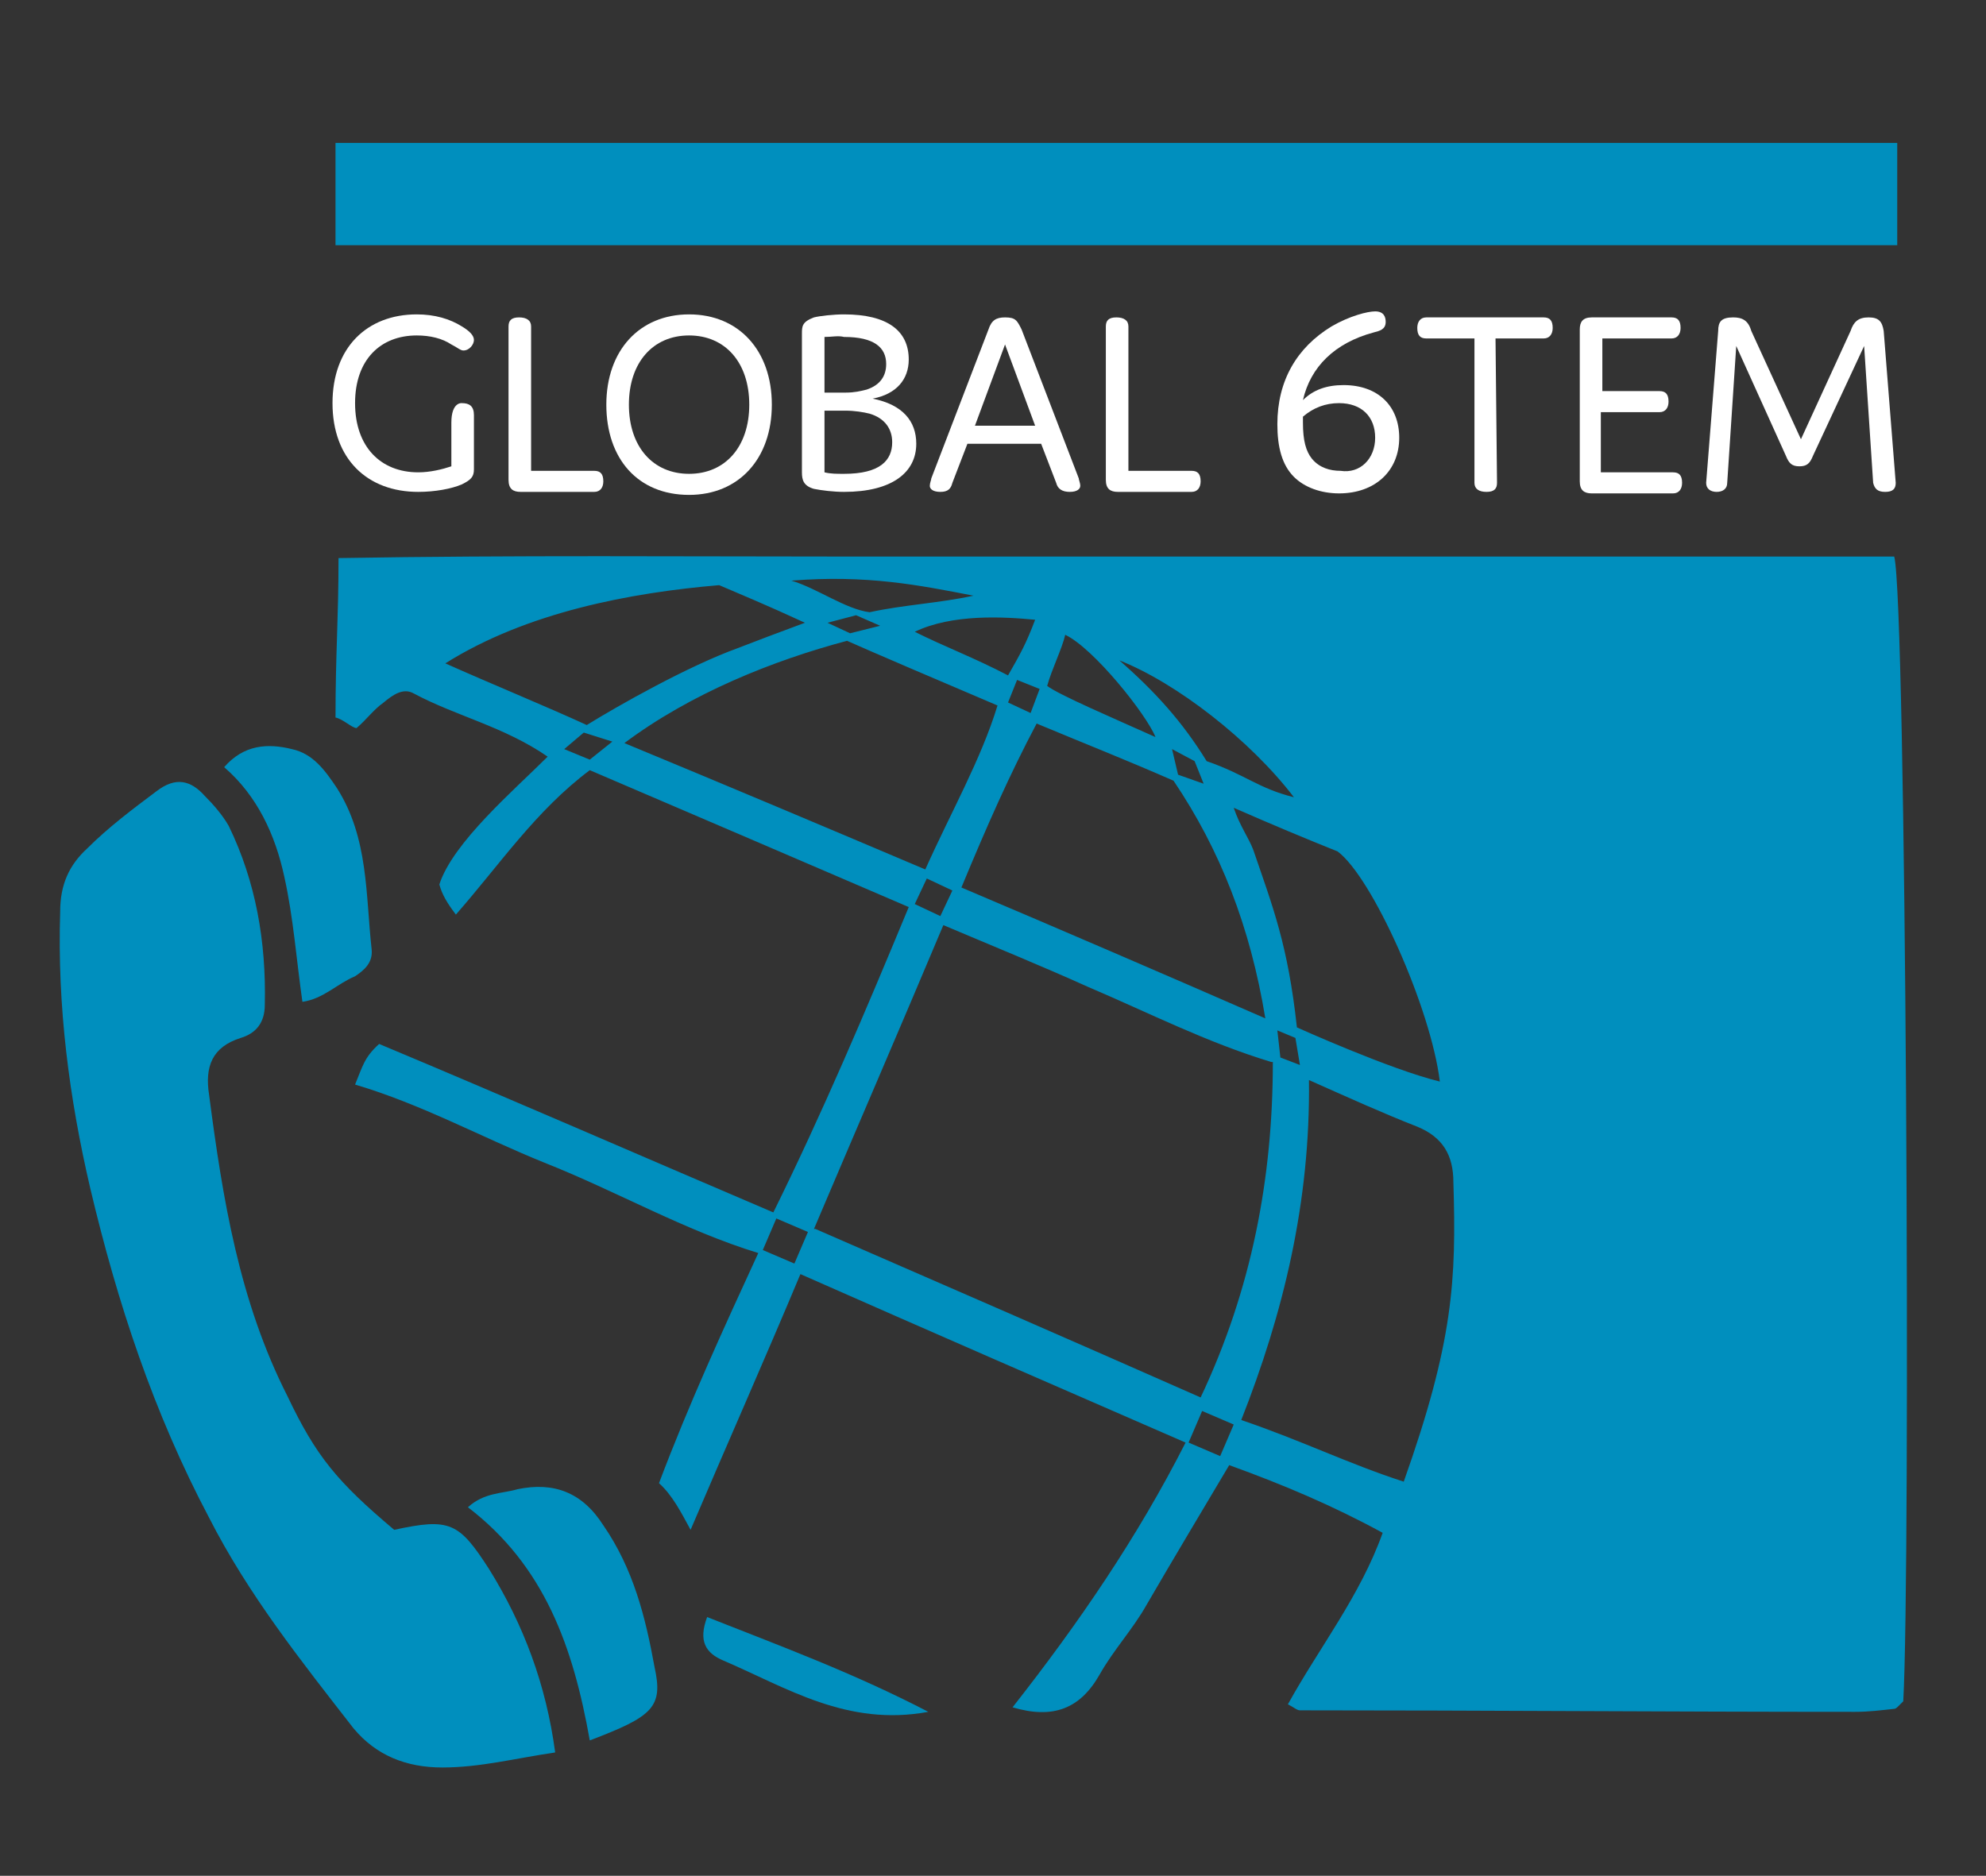 <?xml version="1.0" encoding="utf-8"?>
<!-- Generator: Adobe Illustrator 26.0.1, SVG Export Plug-In . SVG Version: 6.00 Build 0)  -->
<svg version="1.1" id="Capa_1" xmlns="http://www.w3.org/2000/svg" xmlns:xlink="http://www.w3.org/1999/xlink" x="0px" y="0px"
	 viewBox="0 0 132 124.7" style="enable-background:new 0 0 132 124.7;" xml:space="preserve">
<rect x="0" y="0" width="132" height="124.7" fill="#333333" stroke="none"/>
<style type="text/css">
	.st0{fill:#008FBE;}
	.st1{fill:#FFFFFF;}
</style>
<g>
	<path class="st0" d="M125.9,37c-11.3,0-22.7,0-34.2,0c-11.6,0-23.1,0-34.7,0c-11.4,0-22.8-0.1-34.5,0.1c0,4.1-0.2,6.3-0.2,10.6
		c0.5,0.1,1.1,0.7,1.4,0.7c0.7-0.6,1.1-1.2,1.8-1.7c0.6-0.5,1.3-1,2-0.6c2.8,1.5,6,2.2,8.9,4.2c-2.2,2.2-6.3,5.7-7.2,8.5
		c0.2,0.7,0.5,1.2,1.1,2c2.9-3.3,5.3-6.9,8.9-9.6c7,3,14,6,21.2,9.1c-2.9,7-5.7,13.6-9,20.3c-8.9-3.8-17.6-7.6-26.2-11.2
		c-1,0.9-1.1,1.5-1.6,2.7c4.4,1.3,8.4,3.5,12.6,5.2c4.8,1.9,9.3,4.5,14.2,6c-2.3,5-4.6,10-6.6,15.3c0.9,0.8,1.5,2,2.1,3.1
		c2.3-5.4,5-11.5,7.3-17c8.6,3.8,17.1,7.5,25.6,11.2c-3.2,6.3-7.1,12-11.5,17.6c2.7,0.8,4.5,0.1,5.8-2.2c0.9-1.6,2.2-3,3.1-4.6
		c1.8-3.1,3.6-6.1,5.5-9.3c3.6,1.3,6.9,2.7,10.2,4.5c-1.5,4.2-4.2,7.6-6.3,11.4c0.4,0.2,0.6,0.4,0.8,0.4c12.3,0,24.6,0.1,36.9,0.1
		c0.9,0,1.7-0.1,2.6-0.2c0.1,0,0.2-0.1,0.3-0.2c0.1-0.1,0.2-0.2,0.3-0.3C127,104.3,126.7,39.9,125.9,37z M95.7,71.9
		c-3.3-0.8-9.5-3.6-9.5-3.6c-0.6-5.5-1.6-8-2.9-11.8c-0.3-0.8-0.9-1.6-1.3-2.8c2.5,1.1,4.9,2.1,6.9,2.9C91.2,58.3,95.1,67,95.7,71.9
		z M86.4,70.8l-1.3-0.5l-0.2-1.8l1.2,0.5L86.4,70.8z M78,51.9c3.1,4.6,5.1,9.7,6.1,15.8C77,64.6,70.5,61.8,63.9,59
		c1.7-4.1,3.2-7.5,5-10.9C72.5,49.6,74.8,50.5,78,51.9z M77.9,49.8l1.5,0.8l0.6,1.5l-1.7-0.6L77.9,49.8z M86,53
		c-2.4-0.6-3.2-1.5-5.8-2.4c-1.6-2.6-3.4-4.6-5.8-6.7C78.2,45.4,83.1,49.2,86,53z M70.8,42.2c1.9,0.9,5.4,5.3,6,6.8
		c-2.9-1.3-6.4-2.8-7.2-3.4C69.9,44.5,70.6,43.1,70.8,42.2z M68.5,47.4L67,46.7l0.6-1.5l1.5,0.6L68.5,47.4z M68.8,41.2
		c-0.6,1.6-1,2.3-1.8,3.7c-2.3-1.2-4.2-1.9-6.2-2.9C63.3,40.8,66.7,41,68.8,41.2z M64.7,39.6c-2.3,0.5-4.6,0.6-6.9,1.1
		c-1.6-0.2-3.5-1.6-5.2-2.1C57.6,38.2,61.1,38.9,64.7,39.6z M58.5,41.6l-2,0.5L55,41.4l1.9-0.5L58.5,41.6z M29.6,44.1
		c5.4-3.4,12.3-4.7,18.2-5.2c1.4,0.6,3.1,1.3,5.7,2.5c-1.9,0.7-3.2,1.2-4.5,1.7c-3.3,1.2-7.9,3.8-10,5.1
		C36.4,47,32.5,45.4,29.6,44.1z M39.2,50.5l-1.7-0.7l1.3-1.1l1.9,0.6L39.2,50.5z M41.5,49.4c4.4-3.3,9.9-5.5,14.8-6.8
		c1.1,0.5,6.7,2.9,10,4.3c-1.1,3.6-3.1,7.1-4.8,10.9C54.9,55,48.5,52.3,41.5,49.4z M63.3,59.2l-0.8,1.7l-1.7-0.8l0.8-1.7L63.3,59.2z
		 M52.8,84l-2.1-0.9l0.9-2.1l2.1,0.9L52.8,84z M54.2,81.7L54.2,81.7h-0.1c2.8-6.6,5.7-13.3,8.6-20.2c3.3,1.4,6.5,2.7,9.6,4.1
		c4,1.7,7.9,3.7,12.2,5h0.1c0,7.7-1.4,15.1-4.8,22.3C71.2,89.1,62.7,85.4,54.2,81.7z M81.1,96.8L79,95.9l0.9-2.1l2.1,0.9L81.1,96.8z
		 M93.3,98.5c-3.7-1.2-6.7-2.7-10.8-4.1c2.8-7.1,4.6-14.5,4.5-22.6c2.7,1.2,4.9,2.2,7.2,3.1c1.7,0.7,2.4,1.9,2.4,3.7
		C96.8,85.1,96.6,89.2,93.3,98.5z"/>
	<path class="st0" d="M26.2,101.7c3.7-0.8,4.3-0.5,6.3,2.6c2.3,3.7,3.8,7.7,4.4,12.2c-2.7,0.4-5,1-7.5,1c-2.4,0-4.4-0.8-5.9-2.6
		c-3.5-4.5-7-8.9-9.6-14C10.2,93.9,7.8,86.6,6,79c-1.4-6-2.2-12.1-2-18.4c0-1.8,0.6-3.1,1.8-4.2c1.4-1.4,3-2.6,4.6-3.8
		c1.3-1,2.3-0.7,3.2,0.3c0.6,0.6,1.2,1.3,1.6,2c1.8,3.7,2.5,7.7,2.4,11.9c0,1.2-0.6,1.9-1.6,2.2c-1.9,0.6-2.4,1.9-2.1,3.8
		c0.9,6.9,2,13.7,5.2,20C21,96.8,22.4,98.5,26.2,101.7z"/>
	<path class="st0" d="M39.2,115.7c-1.1-6.2-3-11.6-8.1-15.5c1.1-1,2.3-0.9,3.3-1.2c2.4-0.5,4.3,0.2,5.7,2.4c2,2.9,2.8,6.1,3.4,9.4
		C44.1,113.5,43.4,114.1,39.2,115.7z"/>
	<path class="st0" d="M20.1,66.6c-0.4-2.8-0.6-5.6-1.2-8.3c-0.6-2.8-1.8-5.4-4-7.3c1.3-1.5,2.9-1.6,4.5-1.2c1.4,0.3,2.2,1.4,3,2.6
		c2.1,3.3,1.9,7.1,2.3,10.7c0.1,0.9-0.5,1.4-1.1,1.8C22.4,65.4,21.5,66.4,20.1,66.6z"/>
	<path class="st0" d="M61.7,113.8c-5.4,1-9.4-1.6-13.6-3.4c-1.2-0.5-1.7-1.3-1.1-2.9C51.8,109.4,56.7,111.2,61.7,113.8z"/>
	<path class="st0" d="M99.9,50.8c-0.1,0.1-0.2,0.2-0.3,0.2c-0.3,0-0.4-0.2-0.2-0.4c0.1-0.1,0.2-0.1,0.3,0
		C99.8,50.6,99.8,50.7,99.9,50.8z"/>
</g>
<rect x="22.3" y="9.5" class="st0" width="103.8" height="6.8"/>
<g>
	<path class="st1" d="M30.7,26.8c0.5,0,0.8,0.2,0.8,0.8v3.6c0,0.5-0.2,0.7-0.8,1c-0.7,0.3-1.8,0.5-2.9,0.5c-3.4,0-5.7-2.2-5.7-5.9
		s2.3-5.9,5.6-5.9c1.2,0,2.2,0.3,3,0.8c0.5,0.3,0.8,0.6,0.8,0.9s-0.3,0.7-0.7,0.7c-0.2,0-0.4-0.2-0.8-0.4c-0.6-0.4-1.4-0.6-2.3-0.6
		c-2.4,0-4.1,1.6-4.1,4.5s1.7,4.6,4.2,4.6c0.8,0,1.6-0.2,2.2-0.4c0,0,0-1.5,0-2.9S30.7,26.8,30.7,26.8z"/>
	<path class="st1" d="M39.5,31.3c0.4,0,0.6,0.2,0.6,0.7c0,0.4-0.2,0.7-0.6,0.7h-4.9c-0.5,0-0.8-0.2-0.8-0.8V21.7
		c0-0.4,0.2-0.6,0.7-0.6s0.8,0.2,0.8,0.6v9.6C35.3,31.3,39.5,31.3,39.5,31.3z"/>
	<path class="st1" d="M45.8,20.9c3.3,0,5.5,2.4,5.5,6s-2.2,6-5.5,6c-3.4,0-5.5-2.4-5.5-6S42.5,20.9,45.8,20.9z M45.8,31.5
		c2.4,0,4-1.8,4-4.6s-1.6-4.6-4-4.6s-4,1.8-4,4.6S43.4,31.5,45.8,31.5z"/>
	<path class="st1" d="M60.9,29.5c0,1.9-1.6,3.2-4.8,3.2c-0.7,0-1.5-0.1-2-0.2c-0.7-0.2-0.8-0.6-0.8-1.1v-9.2c0-0.5,0-0.8,0.8-1.1
		c0.4-0.1,1.3-0.2,2-0.2c2.9,0,4.3,1.1,4.3,3c0,1.3-0.8,2.3-2.4,2.6C60,26.9,60.9,28,60.9,29.5z M54.8,22.4v3.7h1.4
		c0.6,0,1-0.1,1.4-0.2c0.9-0.3,1.3-0.9,1.3-1.7c0-1.1-0.8-1.8-2.8-1.8C55.7,22.3,55.3,22.4,54.8,22.4z M59.3,29.4
		c0-0.9-0.5-1.6-1.5-1.9c-0.4-0.1-1-0.2-1.6-0.2h-1.4v4.1c0.4,0.1,0.8,0.1,1.3,0.1C58.5,31.5,59.3,30.6,59.3,29.4z"/>
	<path class="st1" d="M71.8,32.3c0,0.2-0.2,0.4-0.7,0.4s-0.8-0.2-0.9-0.6l-1-2.6h-4.9l-1,2.6c-0.1,0.4-0.3,0.6-0.8,0.6
		s-0.7-0.2-0.7-0.4s0.1-0.4,0.1-0.5l3.8-9.9c0.2-0.6,0.5-0.8,1.1-0.8c0.7,0,0.8,0.2,1.1,0.8l3.8,9.9C71.7,31.9,71.8,32.1,71.8,32.3z
		 M68.8,28.3l-2-5.4l-2,5.4H68.8z"/>
	<path class="st1" d="M79.2,31.3c0.4,0,0.6,0.2,0.6,0.7c0,0.4-0.2,0.7-0.6,0.7h-4.9c-0.5,0-0.8-0.2-0.8-0.8V21.7
		c0-0.4,0.2-0.6,0.7-0.6s0.8,0.2,0.8,0.6v9.6C75,31.3,79.2,31.3,79.2,31.3z"/>
	<path class="st1" d="M93,29.1c0,2.2-1.6,3.7-4,3.7c-1.2,0-2.3-0.4-3-1.1c-0.8-0.8-1.1-2-1.1-3.5c0-2.9,1.3-5.1,3.6-6.5
		c1.2-0.7,2.4-1,2.9-1c0.6,0,0.7,0.4,0.7,0.7c0,0.5-0.4,0.6-0.8,0.7c-2.6,0.7-4.2,2.3-4.7,4.5c0.7-0.7,1.6-1,2.7-1
		C91.6,25.6,93,27,93,29.1z M91.4,29.1c0-1.4-0.9-2.3-2.4-2.3c-0.9,0-1.7,0.3-2.4,0.9c0,0.1,0,0.3,0,0.4c0,1.2,0.2,1.9,0.6,2.4
		c0.5,0.6,1.2,0.8,1.9,0.8C90.4,31.5,91.4,30.5,91.4,29.1z"/>
	<path class="st1" d="M99.5,32.1c0,0.4-0.2,0.6-0.7,0.6S98,32.5,98,32.1v-9.6h-3.2c-0.4,0-0.6-0.2-0.6-0.7c0-0.4,0.2-0.7,0.6-0.7
		h7.8c0.4,0,0.6,0.2,0.6,0.7c0,0.4-0.2,0.7-0.6,0.7h-3.2L99.5,32.1L99.5,32.1z"/>
	<path class="st1" d="M110.3,26c0.4,0,0.6,0.2,0.6,0.7c0,0.4-0.2,0.7-0.6,0.7h-3.9v4h4.8c0.4,0,0.6,0.2,0.6,0.7
		c0,0.4-0.2,0.7-0.6,0.7h-5.4c-0.5,0-0.8-0.2-0.8-0.8V21.9c0-0.5,0.2-0.8,0.8-0.8h5.3c0.4,0,0.6,0.2,0.6,0.7c0,0.4-0.2,0.7-0.6,0.7
		h-4.6V26C106.5,26,110.3,26,110.3,26z"/>
	<path class="st1" d="M120.5,30.3c-0.2,0.5-0.4,0.7-0.9,0.7s-0.7-0.2-0.9-0.7l-3.3-7.3l-0.6,9.1c0,0.4-0.3,0.6-0.7,0.6
		s-0.7-0.2-0.7-0.6l0.8-10.1c0-0.6,0.2-0.9,1-0.9c0.6,0,1,0.2,1.2,0.9l3.3,7.2L123,22c0.2-0.6,0.5-0.9,1.2-0.9s0.9,0.3,1,0.9
		l0.8,10.1c0,0.4-0.2,0.6-0.7,0.6s-0.7-0.2-0.8-0.6l-0.6-9.1L120.5,30.3z"/>
</g>
</svg>
